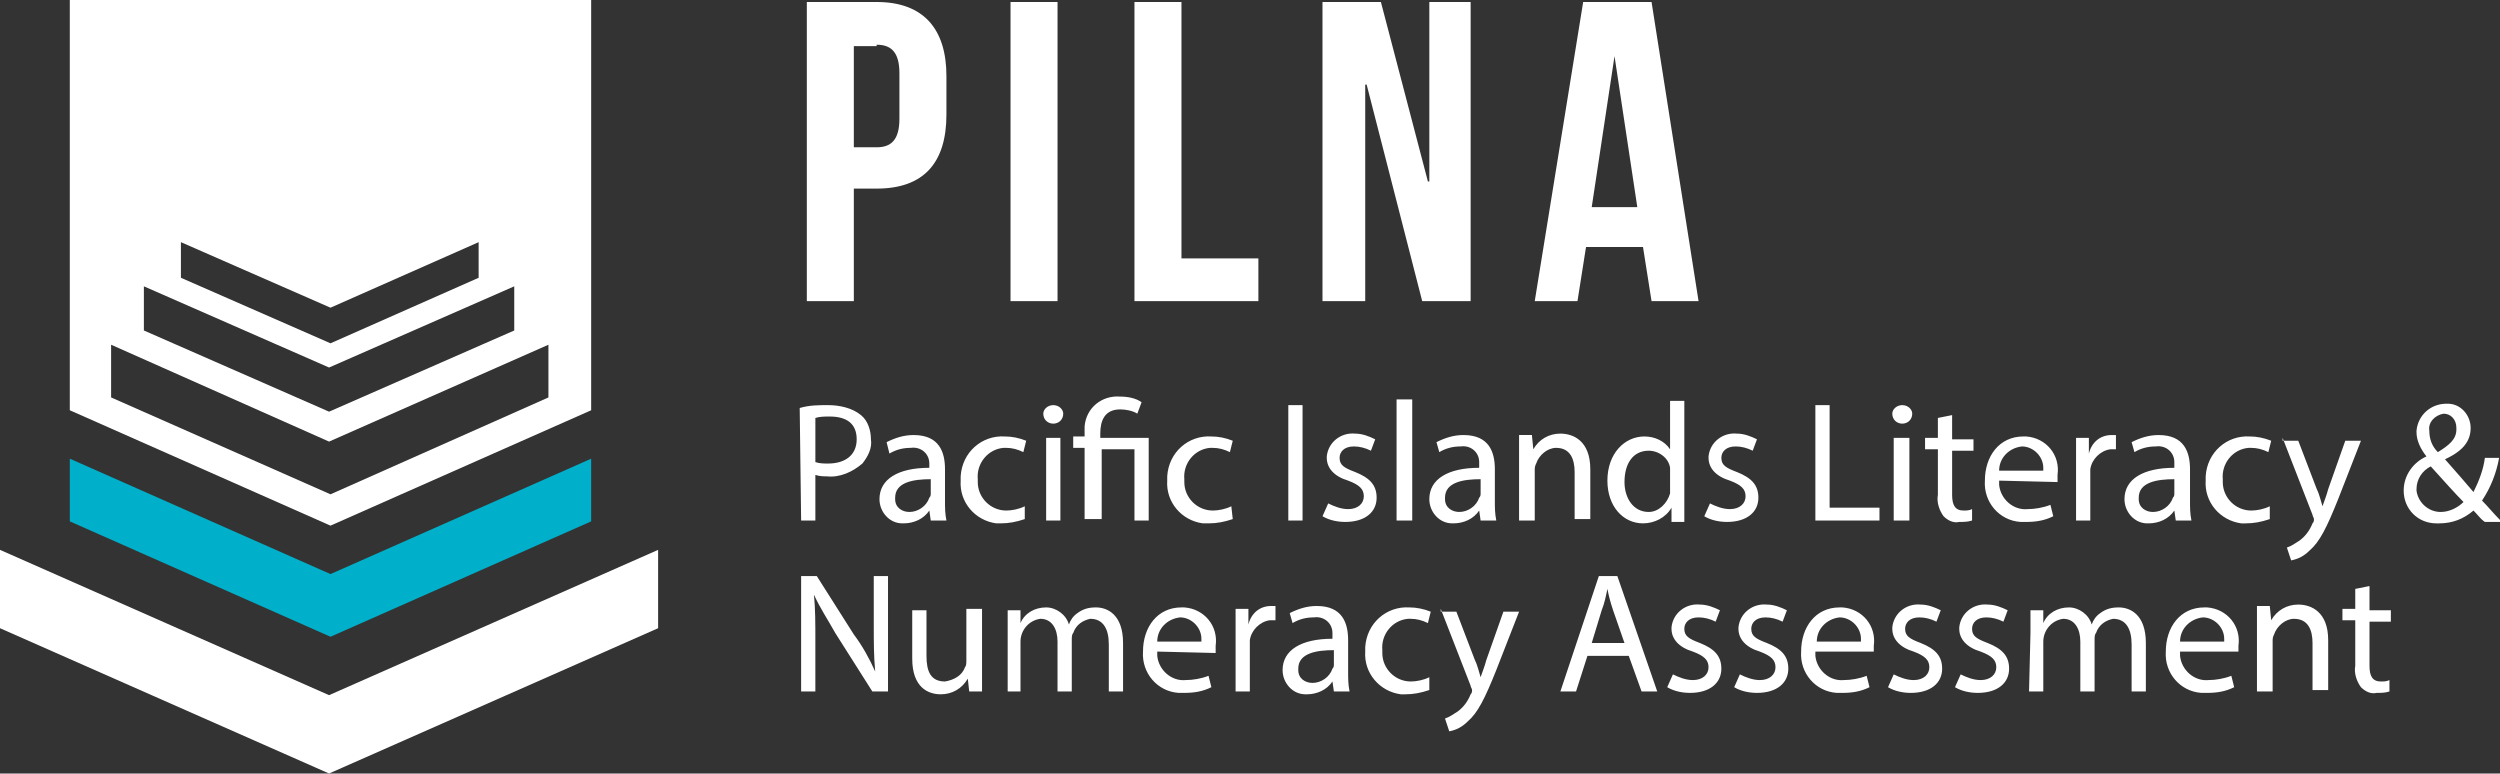 <svg version="1.1" id="Layer_1" xmlns="http://www.w3.org/2000/svg" x="0" y="0" viewBox="0 0 175.5 54.3" xml:space="preserve"><rect x="0" y="0" width="175.5" height="54.3" fill="#333333" stroke="none"/><style>.st1{fill:#fff}</style><g id="Group_287" transform="translate(-253.561 -54.16)"><g id="Group_2" transform="translate(253.561 54.16)"><path id="Path_1" d="M4.9 36.6v-4.4l18.3 8.1 18.3-8.1v4.4l-18.3 8.1-18.3-8.1z" fill-rule="evenodd" clip-rule="evenodd" fill="#00b0ca"/><path id="Path_2" class="st1" d="M38.5 24.2v3.7l-15.3 6.8-15.4-6.8v-3.7L23.1 31l15.4-6.8zm-2.4-4.1v3.1l-13 5.7-13-5.7v-3.1l13 5.7 13-5.7zM33.6 17v2.5l-10.4 4.6-10.5-4.6V17l10.5 4.6L33.6 17zM4.9 0v28.8l18.3 8.1 18.3-8.1V0H4.9z"/><path id="Path_3" d="M0 44.1v-5.5l23.1 10.2 23.1-10.2v5.5L23.1 54.3 0 44.1z" fill-rule="evenodd" clip-rule="evenodd" fill="#fff"/></g><path id="Path_649" class="st1" d="M315.1 54.3h-4.9v21h3.3v-7.9h1.6c3.3 0 4.9-1.8 4.9-5.2v-2.7c0-3.3-1.6-5.2-4.9-5.2zm0 3c1 0 1.6.5 1.6 2v3.2c0 1.5-.6 2-1.6 2h-1.6v-7.1h1.6zm9.4 18h3.3v-21h-3.3v21zm8.7 0h8.7v-3h-5.4v-18h-3.3v21zm20.2 0h3.4v-21h-2.9v12.6h-.1l-3.3-12.6h-4.1v21h3V60.1h.1l3.9 15.2zm16.1-21h-4.8l-3.4 21h3l.6-3.8h4l.6 3.8h3.3l-3.3-21zm-2.6 3.8l1.6 10.6h-3.2l1.6-10.6z"/><path id="Path_650" class="st1" d="M309.8 90.7h1v-3.2c.3.1.6.1.8.1.9.1 1.8-.3 2.5-.9.4-.5.7-1.1.6-1.7 0-.6-.2-1.3-.7-1.7-.6-.5-1.5-.7-2.3-.7-.7 0-1.3 0-2 .2l.1 7.9zm1-7.2c.3-.1.7-.1 1-.1 1.2 0 1.9.5 1.9 1.6s-.8 1.7-2 1.7c-.3 0-.6 0-.9-.1v-3.1zm9.2 7.2c-.1-.5-.1-.9-.1-1.4v-2.2c0-1.2-.4-2.4-2.2-2.4-.7 0-1.3.2-1.9.5l.2.8c.5-.3 1-.4 1.5-.4.7-.1 1.3.4 1.3 1.1v.3c-2.2 0-3.5.8-3.5 2.2 0 .9.7 1.7 1.6 1.7h.1c.7 0 1.4-.3 1.8-.9l.1.7h1.1zm-1.1-1.9c0 .1 0 .2-.1.3-.2.6-.8 1-1.4 1-.5 0-1-.3-1-.9v-.1c0-1.1 1.3-1.3 2.5-1.3v1zm6.6.9c-.4.2-.9.3-1.3.3-1.1 0-2-.9-2-2v-.2c-.1-1.1.7-2.1 1.8-2.2h.2c.4 0 .8.1 1.2.3l.2-.8c-.5-.2-1-.3-1.5-.3-1.6-.1-3 1.1-3.1 2.8v.3c-.1 1.5 1 2.8 2.5 3h.3c.6 0 1.1-.1 1.7-.3v-.9zm2.5 1v-5.8h-1v5.8h1zm-.5-8.1c-.4 0-.7.3-.7.6 0 .4.3.7.7.7.4 0 .7-.3.7-.7 0-.3-.3-.6-.7-.6zm3.4 8.1v-5h2.3v5h1v-5.8h-3.4v-.3c0-.9.3-1.7 1.4-1.7.4 0 .9.1 1.2.3l.3-.8c-.4-.3-1-.4-1.5-.4-1.3-.1-2.4.8-2.5 2.1v.7h-.8v.8h.8v5h1.2zm9.1-1c-.4.2-.9.3-1.3.3-1.1 0-2-.9-2-2v-.2c-.1-1.1.7-2.1 1.8-2.2h.2c.4 0 .8.1 1.2.3l.2-.8c-.5-.2-1-.3-1.5-.3-1.6-.1-3 1.1-3.1 2.8v.3c-.1 1.5 1 2.8 2.5 3h.4c.6 0 1.1-.1 1.7-.3l-.1-.9zm4-7.1v8.1h1v-8.1h-1zm2.4 7.8c.5.3 1.1.4 1.6.4 1.4 0 2.2-.7 2.2-1.7 0-.9-.5-1.4-1.5-1.8-.8-.3-1.1-.5-1.1-1 0-.4.3-.8 1-.8.4 0 .8.1 1.2.3l.3-.8c-.4-.2-.9-.4-1.4-.4-1-.1-1.9.6-2 1.6v.1c0 .7.5 1.3 1.5 1.6.8.3 1.1.6 1.1 1.1 0 .5-.4.9-1.1.9-.5 0-1-.2-1.4-.4l-.4.9zm5.2.3h1.1v-8.5h-1.1v8.5zm7 0c-.1-.5-.1-.9-.1-1.4v-2.2c0-1.2-.4-2.4-2.2-2.4-.7 0-1.3.2-1.9.5l.2.7c.5-.3 1-.4 1.5-.4.7-.1 1.3.4 1.3 1.1v.4c-2.2 0-3.5.8-3.5 2.2 0 .9.7 1.7 1.6 1.7h.1c.7 0 1.4-.3 1.8-.9l.1.7h1.1zm-1.1-1.9c0 .1 0 .2-.1.3-.2.6-.8 1-1.4 1-.5 0-1-.3-1-.9v-.1c0-1.1 1.3-1.3 2.5-1.3v1zm2.7 1.9h1.1v-3.5c0-.2 0-.3.1-.5.2-.6.8-1.1 1.4-1.1 1 0 1.3.8 1.3 1.7v3.3h1.1v-3.5c0-2-1.2-2.5-2.1-2.5-.8 0-1.5.4-1.9 1.1l-.1-1h-.9v6zm10.6-8.5v3.5c-.4-.6-1.1-.9-1.8-.9-1.4 0-2.6 1.2-2.6 3.1 0 1.8 1.1 3 2.5 3 .8 0 1.6-.4 2-1.1v1h.9v-8.5h-1zm0 6.1v.5c-.2.7-.8 1.3-1.5 1.3-1.1 0-1.7-1-1.7-2.1 0-1.3.6-2.2 1.7-2.2.7 0 1.4.5 1.5 1.2v1.3zm2.4 2.1c.5.3 1.1.4 1.6.4 1.4 0 2.2-.7 2.2-1.7 0-.9-.5-1.4-1.5-1.8-.8-.3-1.1-.5-1.1-1 0-.4.3-.8 1-.8.4 0 .8.1 1.2.3l.3-.8c-.4-.2-.9-.4-1.4-.4-1-.1-1.9.6-2 1.6v.1c0 .7.5 1.3 1.5 1.6.8.3 1.1.6 1.1 1.1 0 .5-.4.9-1.1.9-.5 0-1-.2-1.4-.4l-.4.9zm7.8.3h4.5v-.9H382v-7.2h-1v8.1zm6.6 0v-5.8h-1.1v5.8h1.1zm-.5-8.1c-.4 0-.7.3-.7.6 0 .4.3.7.7.7.4 0 .7-.3.7-.7 0-.3-.3-.6-.7-.6.1 0 0 0 0 0zm2.5.9v1.4h-.9v.8h.9v3.2c-.1.5.1 1.1.4 1.5.3.3.7.5 1.1.4.3 0 .6 0 .9-.1v-.8c-.2.1-.4.1-.6.1-.6 0-.8-.4-.8-1.1v-3.1h1.5V85h-1.5v-1.7l-1 .2zM398 88v-.5c.2-1.4-.8-2.6-2.2-2.7h-.2c-1.7 0-2.7 1.4-2.7 3.1-.1 1.5 1 2.8 2.5 2.9h.4c.7 0 1.3-.1 1.9-.4l-.2-.8c-.5.2-1.1.3-1.6.3-1 .1-1.9-.7-2-1.7v-.3l4.1.1zm-4.1-.8c0-.9.7-1.6 1.6-1.7.8 0 1.5.7 1.5 1.5v.2h-3.1zm5.4 3.5h1v-3.6c.1-.7.7-1.3 1.4-1.4h.4v-1h-.3c-.8 0-1.4.5-1.6 1.3v-1.1h-.9v5.8zm8.1 0c-.1-.5-.1-.9-.1-1.4v-2.2c0-1.2-.4-2.4-2.2-2.4-.7 0-1.3.2-1.9.5l.2.7c.5-.3 1-.4 1.5-.4.7-.1 1.3.4 1.3 1.1v.4c-2.2 0-3.5.8-3.5 2.2 0 .9.7 1.7 1.6 1.7h.1c.7 0 1.4-.3 1.8-.9l.1.7h1.1zm-1.2-1.9c0 .1 0 .2-.1.3-.2.6-.8 1-1.4 1-.5 0-1-.3-1-.9v-.1c0-1.1 1.3-1.3 2.5-1.3v1zm6.7.9c-.4.2-.9.3-1.3.3-1.1 0-2-.9-2-2v-.2c-.1-1.1.7-2.1 1.8-2.2h.2c.4 0 .8.1 1.2.3l.2-.8c-.5-.2-1-.3-1.5-.3-1.6-.1-3 1.1-3.1 2.8v.3c-.1 1.5 1 2.8 2.5 3h.3c.6 0 1.1-.1 1.7-.3v-.9zm.9-4.8l2.1 5.4c0 .1.1.2.1.3 0 .1 0 .2-.1.3-.2.5-.5.9-.9 1.2-.3.2-.6.4-.9.5l.3.9c.5-.1.9-.3 1.3-.7.7-.6 1.2-1.6 2-3.6l1.6-4.1h-1.1l-1.2 3.4c-.1.4-.3.9-.4 1.2-.1-.3-.2-.8-.4-1.2l-1.3-3.4h-1.1zm15.3 5.8c-.5-.5-.9-1-1.3-1.4.6-.9 1-1.9 1.2-3h-1c-.1.8-.4 1.6-.8 2.4-.5-.6-1.3-1.5-2-2.3 1.3-.6 1.8-1.3 1.8-2.2 0-.9-.7-1.7-1.6-1.7h-.1c-1.1 0-2 .8-2.1 1.9v.1c0 .6.3 1.2.7 1.7-.9.4-1.6 1.3-1.6 2.4 0 1.3 1 2.3 2.3 2.3h.2c.9 0 1.7-.3 2.4-.9.3.3.5.6.8.8h1.1zm-4.2-.6c-.9 0-1.6-.7-1.7-1.5v-.1c0-.7.4-1.3 1-1.6.9 1 1.8 2 2.3 2.5-.4.4-1 .7-1.6.7zm.2-6.9c.5 0 .9.4.9 1v.1c0 .7-.5 1.1-1.3 1.6-.4-.4-.6-.9-.6-1.5-.1-.6.4-1.1 1-1.2zm-114.3 19.5v-3.5c0-1.3 0-2.3-.1-3.3.4.9 1 1.8 1.5 2.7l2.6 4.1h1.1v-8.1h-1V98c0 1.3 0 2.2.1 3.3-.4-.9-.9-1.8-1.5-2.6l-2.6-4.1h-1.1v8.1h1zm11.7-5.8h-1.1v3.6c0 .2 0 .4-.1.5-.2.6-.8.9-1.4 1-1 0-1.3-.7-1.3-1.8V97h-1v3.4c0 2 1.1 2.5 2 2.5.8 0 1.5-.4 1.9-1.1l.1.9h.9v-5.8zm1.7 5.8h1v-3.5c0-.8.6-1.5 1.4-1.6.8 0 1.2.7 1.2 1.6v3.5h1v-3.6c0-.2 0-.4.1-.5.2-.6.7-.9 1.2-1 .9 0 1.3.7 1.3 1.8v3.3h1v-3.4c0-2-1.1-2.5-1.9-2.5-.5 0-.9.1-1.3.4-.3.2-.5.5-.6.8-.2-.7-.9-1.2-1.6-1.2-.8 0-1.5.4-1.8 1.1V97h-.9v5.7zm14.7-2.7v-.5c.2-1.4-.8-2.6-2.2-2.7h-.2c-1.7 0-2.7 1.4-2.7 3.1-.1 1.5 1 2.8 2.5 2.9h.4c.7 0 1.3-.1 1.9-.4l-.2-.8c-.5.2-1.1.3-1.6.3-1 .1-1.9-.7-2-1.7v-.3l4.1.1zm-4.1-.8c0-.9.7-1.6 1.6-1.7.8 0 1.5.7 1.5 1.5v.2h-3.1zm5.5 3.5h1v-3.6c.1-.7.7-1.3 1.4-1.4h.4v-1h-.3c-.8 0-1.4.5-1.6 1.3v-1.1h-.9v5.8zm8 0c-.1-.5-.1-.9-.1-1.4v-2.2c0-1.2-.4-2.4-2.2-2.4-.7 0-1.3.2-1.9.5l.2.7c.5-.3 1-.4 1.5-.4.7-.1 1.3.4 1.3 1.1v.4c-2.2 0-3.5.8-3.5 2.2 0 .9.7 1.7 1.6 1.7h.1c.7 0 1.4-.3 1.8-.9l.1.7h1.1zm-1.1-1.9c0 .1 0 .2-.1.3-.2.6-.8 1-1.4 1-.5 0-1-.3-1-.9v-.1c0-1.1 1.3-1.3 2.5-1.3v1zm6.7.9c-.4.2-.9.3-1.3.3-1.1 0-2-.9-2-2v-.2c-.1-1.1.7-2.1 1.8-2.2h.2c.4 0 .8.1 1.2.3l.2-.8c-.5-.2-1-.3-1.5-.3-1.6-.1-3 1.1-3.1 2.8v.3c-.1 1.5 1 2.8 2.5 3h.3c.6 0 1.1-.1 1.7-.3v-.9zm.8-4.8l2.1 5.4c0 .1.1.2.1.3 0 .1 0 .2-.1.3-.2.5-.5.9-.9 1.2-.3.2-.6.4-.9.5l.3.9c.5-.1.9-.3 1.3-.7.7-.6 1.2-1.6 2-3.6l1.6-4.1h-1.1l-1.2 3.4c-.1.4-.3.9-.4 1.2-.1-.3-.2-.8-.4-1.2l-1.3-3.4h-1.1zm13.2 3.3l.9 2.5h1.1l-2.8-8.1h-1.3l-2.7 8.1h1.1l.8-2.5h2.9zm-2.6-.9l.7-2.3c.2-.5.3-1 .4-1.5.1.5.2.9.4 1.5l.8 2.3h-2.3zm5.3 3.1c.5.3 1.1.4 1.6.4 1.4 0 2.2-.7 2.2-1.7 0-.9-.5-1.4-1.5-1.8-.8-.3-1.1-.5-1.1-1 0-.4.3-.8 1-.8.4 0 .8.1 1.2.3l.3-.8c-.4-.2-.9-.4-1.4-.4-1-.1-1.9.6-2 1.6v.1c0 .7.5 1.3 1.5 1.6.8.3 1.1.6 1.1 1.1 0 .5-.4.9-1.1.9-.5 0-1-.2-1.4-.4l-.4.9zm4.7 0c.5.3 1.1.4 1.6.4 1.4 0 2.2-.7 2.2-1.7 0-.9-.5-1.4-1.5-1.8-.8-.3-1.1-.5-1.1-1 0-.4.3-.8 1-.8.4 0 .8.1 1.2.3l.3-.8c-.4-.2-.9-.4-1.4-.4-1-.1-1.9.6-2 1.6v.1c0 .7.5 1.3 1.5 1.6.8.3 1.1.6 1.1 1.1 0 .5-.4.9-1.1.9-.5 0-1-.2-1.4-.4l-.4.9zm9.8-2.4v-.5c.2-1.4-.8-2.6-2.2-2.7h-.2c-1.7 0-2.7 1.4-2.7 3.1-.1 1.5 1 2.8 2.5 2.9h.4c.7 0 1.3-.1 1.9-.4l-.2-.8c-.5.2-1.1.3-1.6.3-1 .1-1.9-.7-2-1.7v-.3h4.1zm-4-.8c0-.9.7-1.6 1.6-1.7.8 0 1.5.7 1.5 1.5v.2h-3.1zm5 3.2c.5.3 1.1.4 1.6.4 1.4 0 2.2-.7 2.2-1.7 0-.9-.5-1.4-1.5-1.8-.8-.3-1.1-.5-1.1-1 0-.4.3-.8 1-.8.4 0 .8.1 1.2.3l.3-.8c-.4-.2-.9-.4-1.4-.4-1-.1-1.9.6-2 1.6v.1c0 .7.5 1.3 1.5 1.6.8.3 1.1.6 1.1 1.1 0 .5-.4.9-1.1.9-.5 0-1-.2-1.4-.4l-.4.9zm4.7 0c.5.3 1.1.4 1.6.4 1.4 0 2.2-.7 2.2-1.7 0-.9-.5-1.4-1.5-1.8-.8-.3-1.1-.5-1.1-1 0-.4.3-.8 1-.8.4 0 .8.1 1.2.3l.3-.8c-.4-.2-.9-.4-1.4-.4-1-.1-1.9.6-2 1.6v.1c0 .7.5 1.3 1.5 1.6.8.3 1.1.6 1.1 1.1 0 .5-.4.9-1.1.9-.5 0-1-.2-1.4-.4l-.4.9zm5.2.3h1v-3.5c0-.8.6-1.5 1.4-1.6.8 0 1.2.7 1.2 1.6v3.5h1v-3.6c0-.2 0-.4.1-.5.2-.6.7-.9 1.2-1 .9 0 1.3.7 1.3 1.8v3.3h1v-3.4c0-2-1.1-2.5-1.9-2.5-.5 0-.9.1-1.3.4-.3.2-.5.5-.6.8-.2-.7-.9-1.2-1.6-1.2-.8 0-1.5.4-1.8 1.1V97h-.9v1.6l-.1 4.1zm14.7-2.7v-.5c.2-1.4-.8-2.6-2.2-2.7h-.2c-1.7 0-2.7 1.4-2.7 3.1-.1 1.5 1 2.8 2.5 2.9h.4c.7 0 1.3-.1 1.9-.4l-.2-.8c-.5.2-1.1.3-1.6.3-1 .1-1.9-.7-2-1.7v-.3h4.1zm-4.1-.8c0-.9.7-1.6 1.6-1.7.8 0 1.5.7 1.5 1.5v.2h-3.1zm5.4 3.5h1.1v-3.5c0-.2 0-.3.1-.5.2-.6.8-1.1 1.4-1.1 1 0 1.3.8 1.3 1.7v3.3h1.1v-3.5c0-2-1.2-2.5-2.1-2.5-.8 0-1.5.4-1.9 1.1l-.1-1h-.9v6zm6.9-7.2v1.4h-.9v.8h.9v3.2c-.1.5.1 1.1.4 1.5.3.3.7.5 1.1.4.3 0 .6 0 .9-.1v-.8c-.2.1-.4.1-.6.1-.6 0-.8-.4-.8-1.1v-3.1h1.5V97h-1.5v-1.7l-1 .2z"/></g></svg>